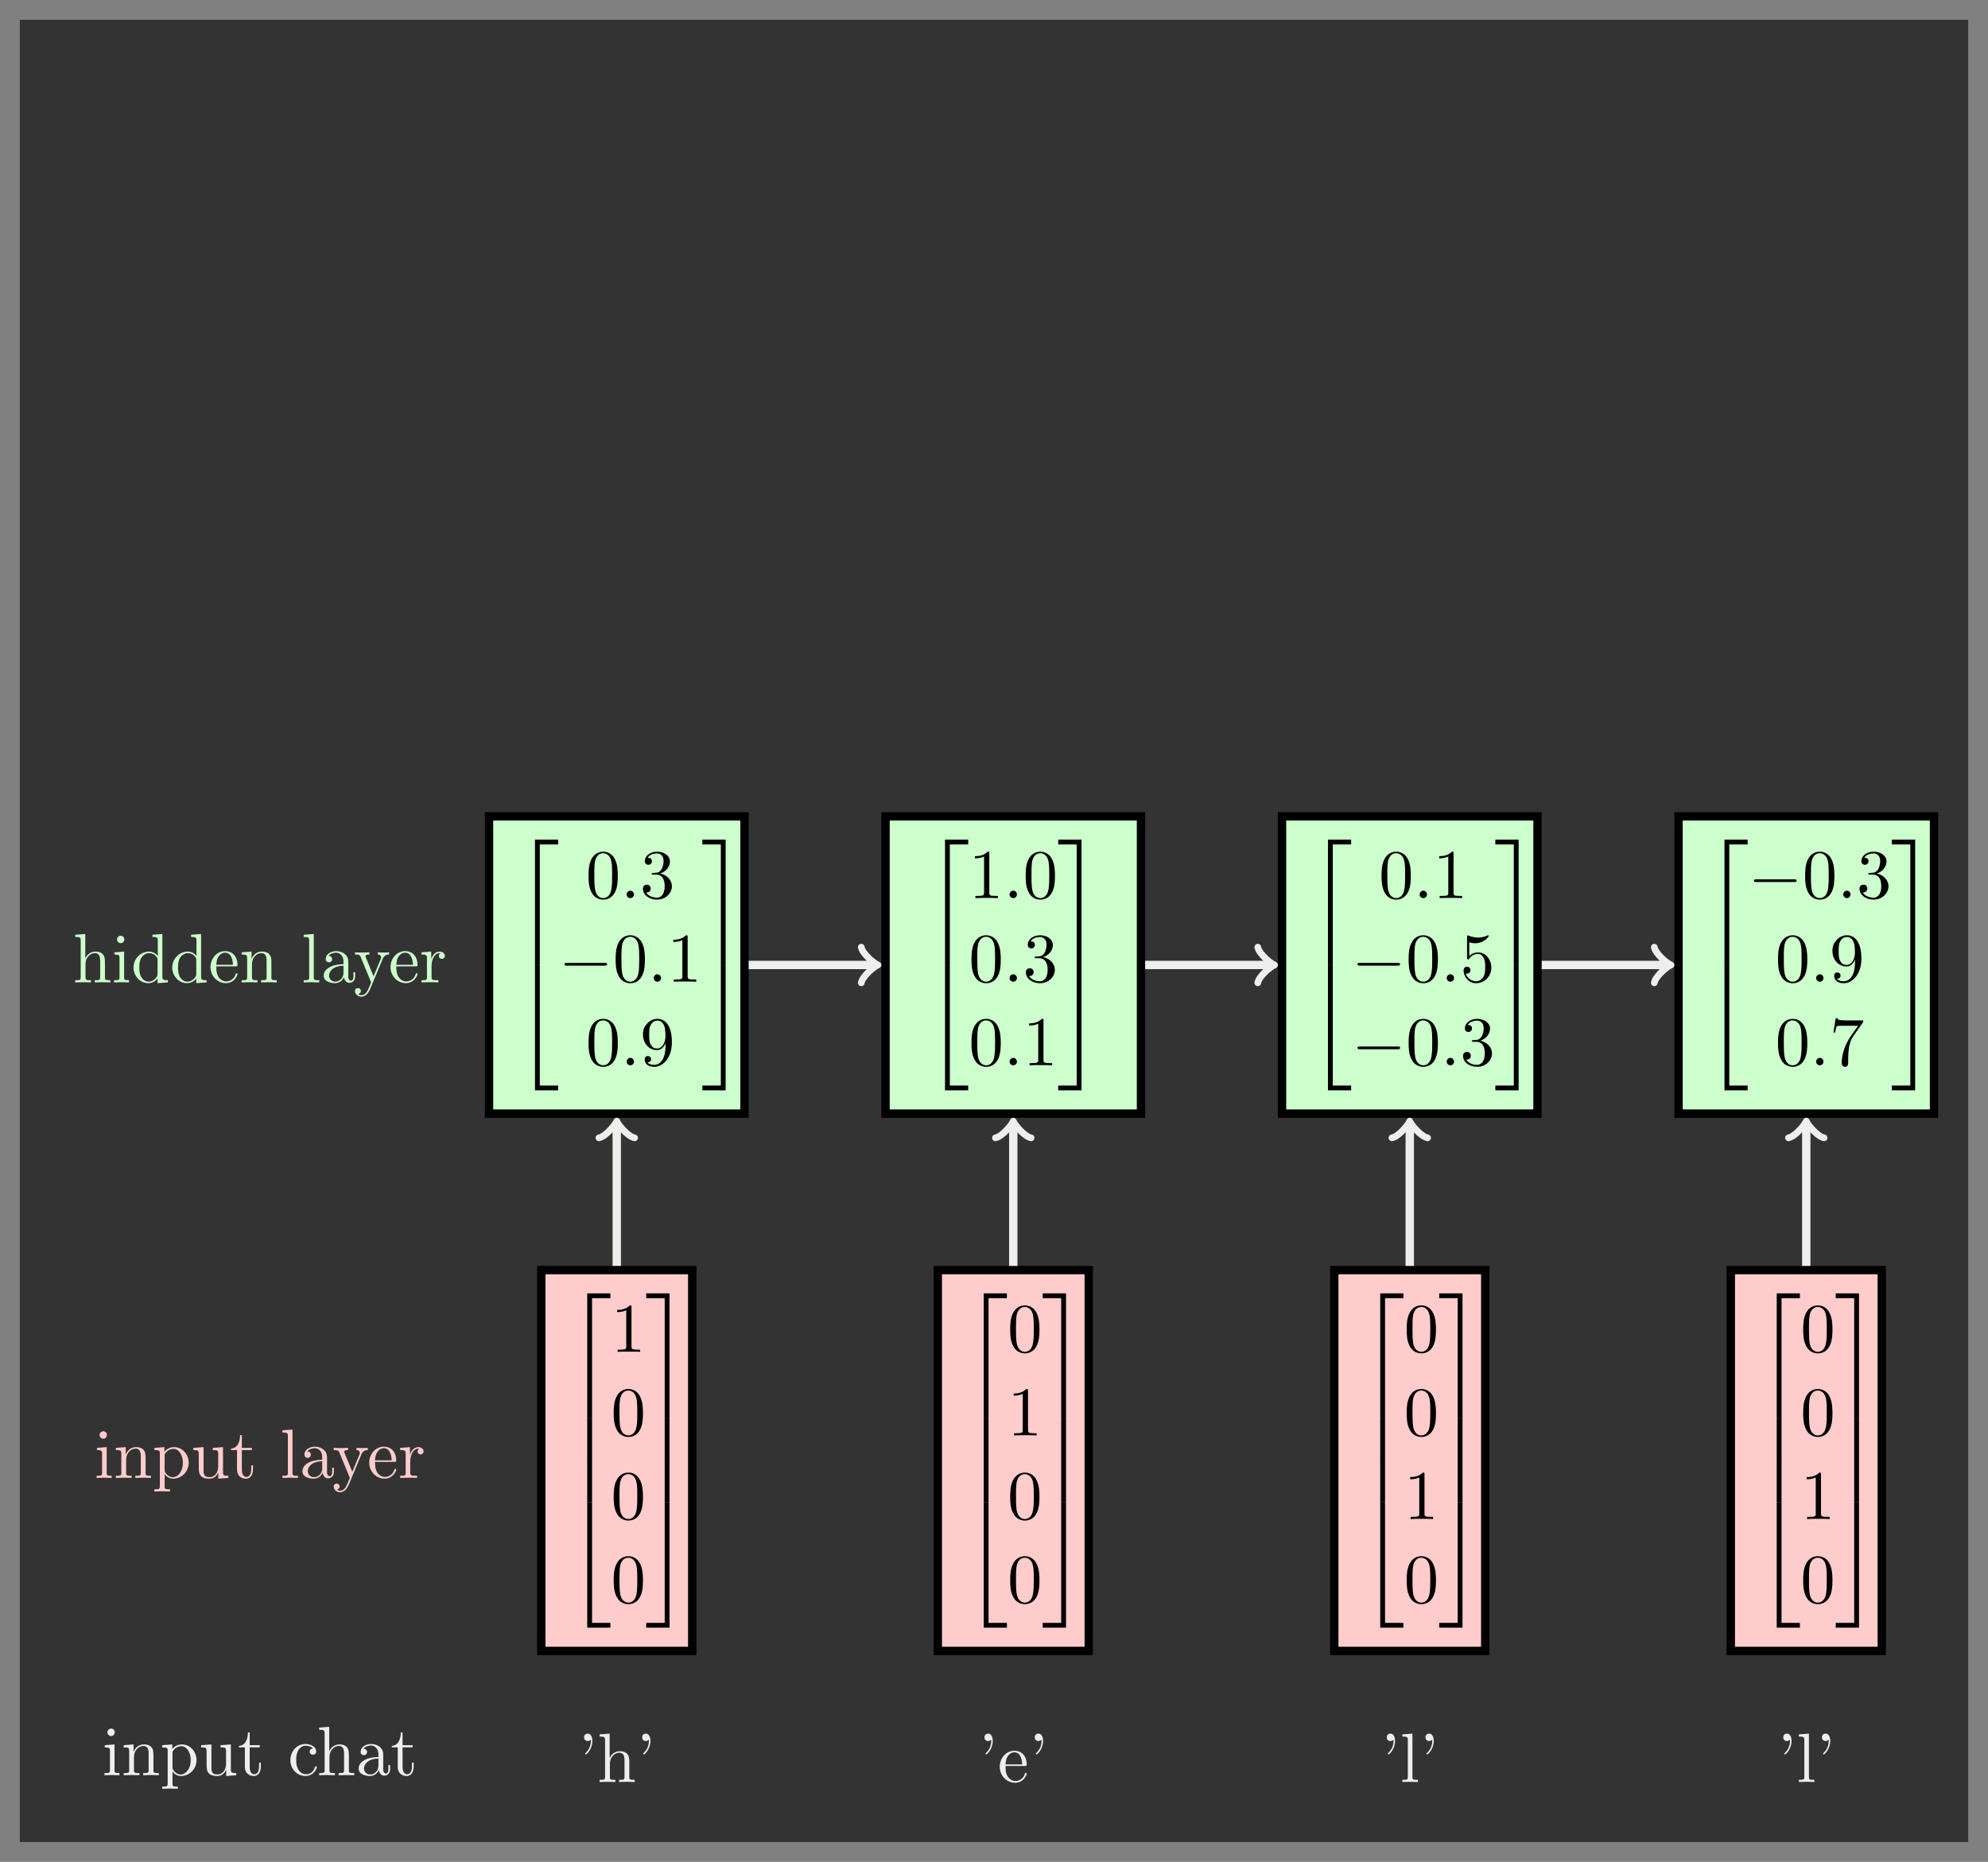 <?xml version="1.0" encoding="UTF-8"?>
<svg xmlns="http://www.w3.org/2000/svg" xmlns:xlink="http://www.w3.org/1999/xlink" width="284.253pt" height="266.262pt" viewBox="0 0 284.253 266.262" version="1.1">
<rect x="0" y="0" width="284.253" height="266.262" fill="#808080" stroke="none"/>
<defs>
<g>
<symbol overflow="visible" id="glyph0-0">
<path style="stroke:none;" d=""/>
</symbol>
<symbol overflow="visible" id="glyph0-1">
<path style="stroke:none;" d="M 2.047 -5.875 C 2.047 -6.469 1.812 -6.922 1.391 -6.922 C 1.031 -6.922 0.859 -6.656 0.859 -6.391 C 0.859 -6.125 1.031 -5.859 1.391 -5.859 C 1.578 -5.859 1.719 -5.969 1.781 -6.016 C 1.797 -6.047 1.797 -6.047 1.812 -6.047 C 1.828 -6.047 1.828 -5.906 1.828 -5.875 C 1.828 -5.547 1.766 -4.828 1.141 -4.219 C 1.016 -4.094 1.016 -4.078 1.016 -4.047 C 1.016 -3.984 1.062 -3.938 1.109 -3.938 C 1.219 -3.938 2.047 -4.688 2.047 -5.875 Z M 2.047 -5.875 "/>
</symbol>
<symbol overflow="visible" id="glyph0-2">
<path style="stroke:none;" d="M 1.094 -0.75 C 1.094 -0.312 0.984 -0.312 0.312 -0.312 L 0.312 0 C 0.672 -0.016 1.172 -0.031 1.453 -0.031 C 1.703 -0.031 2.219 -0.016 2.562 0 L 2.562 -0.312 C 1.891 -0.312 1.781 -0.312 1.781 -0.75 L 1.781 -2.594 C 1.781 -3.625 2.5 -4.188 3.125 -4.188 C 3.766 -4.188 3.875 -3.656 3.875 -3.078 L 3.875 -0.75 C 3.875 -0.312 3.766 -0.312 3.094 -0.312 L 3.094 0 C 3.438 -0.016 3.953 -0.031 4.219 -0.031 C 4.469 -0.031 5 -0.016 5.328 0 L 5.328 -0.312 C 4.812 -0.312 4.562 -0.312 4.562 -0.609 L 4.562 -2.516 C 4.562 -3.375 4.562 -3.672 4.25 -4.031 C 4.109 -4.203 3.781 -4.406 3.203 -4.406 C 2.359 -4.406 1.922 -3.812 1.75 -3.422 L 1.75 -6.922 L 0.312 -6.812 L 0.312 -6.5 C 1.016 -6.5 1.094 -6.438 1.094 -5.938 Z M 1.094 -0.75 "/>
</symbol>
<symbol overflow="visible" id="glyph0-3">
<path style="stroke:none;" d="M 2.938 -6.375 C 2.938 -6.625 2.938 -6.641 2.703 -6.641 C 2.078 -6 1.203 -6 0.891 -6 L 0.891 -5.688 C 1.094 -5.688 1.672 -5.688 2.188 -5.953 L 2.188 -0.781 C 2.188 -0.422 2.156 -0.312 1.266 -0.312 L 0.953 -0.312 L 0.953 0 C 1.297 -0.031 2.156 -0.031 2.562 -0.031 C 2.953 -0.031 3.828 -0.031 4.172 0 L 4.172 -0.312 L 3.859 -0.312 C 2.953 -0.312 2.938 -0.422 2.938 -0.781 Z M 2.938 -6.375 "/>
</symbol>
<symbol overflow="visible" id="glyph0-4">
<path style="stroke:none;" d="M 4.578 -3.188 C 4.578 -3.984 4.531 -4.781 4.188 -5.516 C 3.734 -6.484 2.906 -6.641 2.5 -6.641 C 1.891 -6.641 1.172 -6.375 0.75 -5.453 C 0.438 -4.766 0.391 -3.984 0.391 -3.188 C 0.391 -2.438 0.422 -1.547 0.844 -0.781 C 1.266 0.016 2 0.219 2.484 0.219 C 3.016 0.219 3.781 0.016 4.219 -0.938 C 4.531 -1.625 4.578 -2.406 4.578 -3.188 Z M 2.484 0 C 2.094 0 1.5 -0.25 1.328 -1.203 C 1.219 -1.797 1.219 -2.719 1.219 -3.312 C 1.219 -3.953 1.219 -4.609 1.297 -5.141 C 1.484 -6.328 2.234 -6.422 2.484 -6.422 C 2.812 -6.422 3.469 -6.234 3.656 -5.25 C 3.766 -4.688 3.766 -3.938 3.766 -3.312 C 3.766 -2.562 3.766 -1.891 3.656 -1.25 C 3.5 -0.297 2.938 0 2.484 0 Z M 2.484 0 "/>
</symbol>
<symbol overflow="visible" id="glyph0-5">
<path style="stroke:none;" d="M 2.891 -3.516 C 3.703 -3.781 4.281 -4.469 4.281 -5.266 C 4.281 -6.078 3.406 -6.641 2.453 -6.641 C 1.453 -6.641 0.688 -6.047 0.688 -5.281 C 0.688 -4.953 0.906 -4.766 1.203 -4.766 C 1.5 -4.766 1.703 -4.984 1.703 -5.281 C 1.703 -5.766 1.234 -5.766 1.094 -5.766 C 1.391 -6.266 2.047 -6.391 2.406 -6.391 C 2.828 -6.391 3.375 -6.172 3.375 -5.281 C 3.375 -5.156 3.344 -4.578 3.094 -4.141 C 2.797 -3.656 2.453 -3.625 2.203 -3.625 C 2.125 -3.609 1.891 -3.594 1.812 -3.594 C 1.734 -3.578 1.672 -3.562 1.672 -3.469 C 1.672 -3.359 1.734 -3.359 1.906 -3.359 L 2.344 -3.359 C 3.156 -3.359 3.531 -2.688 3.531 -1.703 C 3.531 -0.344 2.844 -0.062 2.406 -0.062 C 1.969 -0.062 1.219 -0.234 0.875 -0.812 C 1.219 -0.766 1.531 -0.984 1.531 -1.359 C 1.531 -1.719 1.266 -1.922 0.984 -1.922 C 0.734 -1.922 0.422 -1.781 0.422 -1.344 C 0.422 -0.438 1.344 0.219 2.438 0.219 C 3.656 0.219 4.562 -0.688 4.562 -1.703 C 4.562 -2.516 3.922 -3.297 2.891 -3.516 Z M 2.891 -3.516 "/>
</symbol>
<symbol overflow="visible" id="glyph0-6">
<path style="stroke:none;" d="M 3.656 -3.172 L 3.656 -2.844 C 3.656 -0.516 2.625 -0.062 2.047 -0.062 C 1.875 -0.062 1.328 -0.078 1.062 -0.422 C 1.5 -0.422 1.578 -0.703 1.578 -0.875 C 1.578 -1.188 1.344 -1.328 1.125 -1.328 C 0.969 -1.328 0.672 -1.25 0.672 -0.859 C 0.672 -0.188 1.203 0.219 2.047 0.219 C 3.344 0.219 4.562 -1.141 4.562 -3.281 C 4.562 -5.969 3.406 -6.641 2.516 -6.641 C 1.969 -6.641 1.484 -6.453 1.062 -6.016 C 0.641 -5.562 0.422 -5.141 0.422 -4.391 C 0.422 -3.156 1.297 -2.172 2.406 -2.172 C 3.016 -2.172 3.422 -2.594 3.656 -3.172 Z M 2.422 -2.406 C 2.266 -2.406 1.797 -2.406 1.5 -3.031 C 1.312 -3.406 1.312 -3.891 1.312 -4.391 C 1.312 -4.922 1.312 -5.391 1.531 -5.766 C 1.797 -6.266 2.172 -6.391 2.516 -6.391 C 2.984 -6.391 3.312 -6.047 3.484 -5.609 C 3.594 -5.281 3.641 -4.656 3.641 -4.203 C 3.641 -3.375 3.297 -2.406 2.422 -2.406 Z M 2.422 -2.406 "/>
</symbol>
<symbol overflow="visible" id="glyph0-7">
<path style="stroke:none;" d="M 1.109 -2.516 C 1.172 -4 2.016 -4.25 2.359 -4.25 C 3.375 -4.25 3.484 -2.906 3.484 -2.516 Z M 1.109 -2.297 L 3.891 -2.297 C 4.109 -2.297 4.141 -2.297 4.141 -2.516 C 4.141 -3.5 3.594 -4.469 2.359 -4.469 C 1.203 -4.469 0.281 -3.438 0.281 -2.188 C 0.281 -0.859 1.328 0.109 2.469 0.109 C 3.688 0.109 4.141 -1 4.141 -1.188 C 4.141 -1.281 4.062 -1.312 4 -1.312 C 3.922 -1.312 3.891 -1.25 3.875 -1.172 C 3.531 -0.141 2.625 -0.141 2.531 -0.141 C 2.031 -0.141 1.641 -0.438 1.406 -0.812 C 1.109 -1.281 1.109 -1.938 1.109 -2.297 Z M 1.109 -2.297 "/>
</symbol>
<symbol overflow="visible" id="glyph0-8">
<path style="stroke:none;" d="M 1.766 -6.922 L 0.328 -6.812 L 0.328 -6.5 C 1.031 -6.5 1.109 -6.438 1.109 -5.938 L 1.109 -0.75 C 1.109 -0.312 1 -0.312 0.328 -0.312 L 0.328 0 C 0.656 -0.016 1.188 -0.031 1.438 -0.031 C 1.688 -0.031 2.172 -0.016 2.547 0 L 2.547 -0.312 C 1.875 -0.312 1.766 -0.312 1.766 -0.75 Z M 1.766 -6.922 "/>
</symbol>
<symbol overflow="visible" id="glyph0-9">
<path style="stroke:none;" d="M 4.469 -2 C 4.469 -3.188 3.656 -4.188 2.578 -4.188 C 2.109 -4.188 1.672 -4.031 1.312 -3.672 L 1.312 -5.625 C 1.516 -5.562 1.844 -5.5 2.156 -5.5 C 3.391 -5.5 4.094 -6.406 4.094 -6.531 C 4.094 -6.594 4.062 -6.641 3.984 -6.641 C 3.984 -6.641 3.953 -6.641 3.906 -6.609 C 3.703 -6.516 3.219 -6.312 2.547 -6.312 C 2.156 -6.312 1.688 -6.391 1.219 -6.594 C 1.141 -6.625 1.125 -6.625 1.109 -6.625 C 1 -6.625 1 -6.547 1 -6.391 L 1 -3.438 C 1 -3.266 1 -3.188 1.141 -3.188 C 1.219 -3.188 1.234 -3.203 1.281 -3.266 C 1.391 -3.422 1.75 -3.969 2.562 -3.969 C 3.078 -3.969 3.328 -3.516 3.406 -3.328 C 3.562 -2.953 3.594 -2.578 3.594 -2.078 C 3.594 -1.719 3.594 -1.125 3.344 -0.703 C 3.109 -0.312 2.734 -0.062 2.281 -0.062 C 1.562 -0.062 0.984 -0.594 0.812 -1.172 C 0.844 -1.172 0.875 -1.156 0.984 -1.156 C 1.312 -1.156 1.484 -1.406 1.484 -1.641 C 1.484 -1.891 1.312 -2.141 0.984 -2.141 C 0.844 -2.141 0.5 -2.062 0.5 -1.609 C 0.5 -0.75 1.188 0.219 2.297 0.219 C 3.453 0.219 4.469 -0.734 4.469 -2 Z M 4.469 -2 "/>
</symbol>
<symbol overflow="visible" id="glyph0-10">
<path style="stroke:none;" d="M 4.75 -6.078 C 4.828 -6.188 4.828 -6.203 4.828 -6.422 L 2.406 -6.422 C 1.203 -6.422 1.172 -6.547 1.141 -6.734 L 0.891 -6.734 L 0.562 -4.688 L 0.812 -4.688 C 0.844 -4.844 0.922 -5.469 1.062 -5.594 C 1.125 -5.656 1.906 -5.656 2.031 -5.656 L 4.094 -5.656 C 3.984 -5.5 3.203 -4.406 2.984 -4.078 C 2.078 -2.734 1.75 -1.344 1.75 -0.328 C 1.75 -0.234 1.75 0.219 2.219 0.219 C 2.672 0.219 2.672 -0.234 2.672 -0.328 L 2.672 -0.844 C 2.672 -1.391 2.703 -1.938 2.781 -2.469 C 2.828 -2.703 2.953 -3.562 3.406 -4.172 Z M 4.75 -6.078 "/>
</symbol>
<symbol overflow="visible" id="glyph0-11">
<path style="stroke:none;" d="M 1.766 -4.406 L 0.375 -4.297 L 0.375 -3.984 C 1.016 -3.984 1.109 -3.922 1.109 -3.438 L 1.109 -0.75 C 1.109 -0.312 1 -0.312 0.328 -0.312 L 0.328 0 C 0.641 -0.016 1.188 -0.031 1.422 -0.031 C 1.781 -0.031 2.125 -0.016 2.469 0 L 2.469 -0.312 C 1.797 -0.312 1.766 -0.359 1.766 -0.75 Z M 1.797 -6.141 C 1.797 -6.453 1.562 -6.672 1.281 -6.672 C 0.969 -6.672 0.75 -6.406 0.75 -6.141 C 0.75 -5.875 0.969 -5.609 1.281 -5.609 C 1.562 -5.609 1.797 -5.828 1.797 -6.141 Z M 1.797 -6.141 "/>
</symbol>
<symbol overflow="visible" id="glyph0-12">
<path style="stroke:none;" d="M 1.094 -3.422 L 1.094 -0.75 C 1.094 -0.312 0.984 -0.312 0.312 -0.312 L 0.312 0 C 0.672 -0.016 1.172 -0.031 1.453 -0.031 C 1.703 -0.031 2.219 -0.016 2.562 0 L 2.562 -0.312 C 1.891 -0.312 1.781 -0.312 1.781 -0.75 L 1.781 -2.594 C 1.781 -3.625 2.5 -4.188 3.125 -4.188 C 3.766 -4.188 3.875 -3.656 3.875 -3.078 L 3.875 -0.75 C 3.875 -0.312 3.766 -0.312 3.094 -0.312 L 3.094 0 C 3.438 -0.016 3.953 -0.031 4.219 -0.031 C 4.469 -0.031 5 -0.016 5.328 0 L 5.328 -0.312 C 4.812 -0.312 4.562 -0.312 4.562 -0.609 L 4.562 -2.516 C 4.562 -3.375 4.562 -3.672 4.25 -4.031 C 4.109 -4.203 3.781 -4.406 3.203 -4.406 C 2.469 -4.406 2 -3.984 1.719 -3.359 L 1.719 -4.406 L 0.312 -4.297 L 0.312 -3.984 C 1.016 -3.984 1.094 -3.922 1.094 -3.422 Z M 1.094 -3.422 "/>
</symbol>
<symbol overflow="visible" id="glyph0-13">
<path style="stroke:none;" d="M 1.719 -3.75 L 1.719 -4.406 L 0.281 -4.297 L 0.281 -3.984 C 0.984 -3.984 1.062 -3.922 1.062 -3.484 L 1.062 1.172 C 1.062 1.625 0.953 1.625 0.281 1.625 L 0.281 1.938 C 0.625 1.922 1.141 1.906 1.391 1.906 C 1.672 1.906 2.172 1.922 2.516 1.938 L 2.516 1.625 C 1.859 1.625 1.75 1.625 1.75 1.172 L 1.75 -0.594 C 1.797 -0.422 2.219 0.109 2.969 0.109 C 4.156 0.109 5.188 -0.875 5.188 -2.156 C 5.188 -3.422 4.234 -4.406 3.109 -4.406 C 2.328 -4.406 1.906 -3.969 1.719 -3.75 Z M 1.75 -1.141 L 1.75 -3.359 C 2.031 -3.875 2.516 -4.156 3.031 -4.156 C 3.766 -4.156 4.359 -3.281 4.359 -2.156 C 4.359 -0.953 3.672 -0.109 2.938 -0.109 C 2.531 -0.109 2.156 -0.312 1.891 -0.719 C 1.75 -0.922 1.75 -0.938 1.75 -1.141 Z M 1.75 -1.141 "/>
</symbol>
<symbol overflow="visible" id="glyph0-14">
<path style="stroke:none;" d="M 3.891 -0.781 L 3.891 0.109 L 5.328 0 L 5.328 -0.312 C 4.641 -0.312 4.562 -0.375 4.562 -0.875 L 4.562 -4.406 L 3.094 -4.297 L 3.094 -3.984 C 3.781 -3.984 3.875 -3.922 3.875 -3.422 L 3.875 -1.656 C 3.875 -0.781 3.391 -0.109 2.656 -0.109 C 1.828 -0.109 1.781 -0.578 1.781 -1.094 L 1.781 -4.406 L 0.312 -4.297 L 0.312 -3.984 C 1.094 -3.984 1.094 -3.953 1.094 -3.078 L 1.094 -1.578 C 1.094 -0.797 1.094 0.109 2.609 0.109 C 3.172 0.109 3.609 -0.172 3.891 -0.781 Z M 3.891 -0.781 "/>
</symbol>
<symbol overflow="visible" id="glyph0-15">
<path style="stroke:none;" d="M 1.719 -3.984 L 3.156 -3.984 L 3.156 -4.297 L 1.719 -4.297 L 1.719 -6.125 L 1.469 -6.125 C 1.469 -5.312 1.172 -4.25 0.188 -4.203 L 0.188 -3.984 L 1.031 -3.984 L 1.031 -1.234 C 1.031 -0.016 1.969 0.109 2.328 0.109 C 3.031 0.109 3.312 -0.594 3.312 -1.234 L 3.312 -1.797 L 3.062 -1.797 L 3.062 -1.25 C 3.062 -0.516 2.766 -0.141 2.391 -0.141 C 1.719 -0.141 1.719 -1.047 1.719 -1.219 Z M 1.719 -3.984 "/>
</symbol>
<symbol overflow="visible" id="glyph0-16">
<path style="stroke:none;" d="M 1.172 -2.172 C 1.172 -3.797 1.984 -4.219 2.516 -4.219 C 2.609 -4.219 3.234 -4.203 3.578 -3.844 C 3.172 -3.812 3.109 -3.516 3.109 -3.391 C 3.109 -3.125 3.297 -2.938 3.562 -2.938 C 3.828 -2.938 4.031 -3.094 4.031 -3.406 C 4.031 -4.078 3.266 -4.469 2.5 -4.469 C 1.25 -4.469 0.344 -3.391 0.344 -2.156 C 0.344 -0.875 1.328 0.109 2.484 0.109 C 3.812 0.109 4.141 -1.094 4.141 -1.188 C 4.141 -1.281 4.031 -1.281 4 -1.281 C 3.922 -1.281 3.891 -1.25 3.875 -1.188 C 3.594 -0.266 2.938 -0.141 2.578 -0.141 C 2.047 -0.141 1.172 -0.562 1.172 -2.172 Z M 1.172 -2.172 "/>
</symbol>
<symbol overflow="visible" id="glyph0-17">
<path style="stroke:none;" d="M 3.312 -0.75 C 3.359 -0.359 3.625 0.062 4.094 0.062 C 4.312 0.062 4.922 -0.078 4.922 -0.891 L 4.922 -1.453 L 4.672 -1.453 L 4.672 -0.891 C 4.672 -0.312 4.422 -0.25 4.312 -0.25 C 3.984 -0.25 3.938 -0.703 3.938 -0.75 L 3.938 -2.734 C 3.938 -3.156 3.938 -3.547 3.578 -3.922 C 3.188 -4.312 2.688 -4.469 2.219 -4.469 C 1.391 -4.469 0.703 -4 0.703 -3.344 C 0.703 -3.047 0.906 -2.875 1.172 -2.875 C 1.453 -2.875 1.625 -3.078 1.625 -3.328 C 1.625 -3.453 1.578 -3.781 1.109 -3.781 C 1.391 -4.141 1.875 -4.25 2.188 -4.25 C 2.688 -4.25 3.25 -3.859 3.25 -2.969 L 3.25 -2.609 C 2.734 -2.578 2.047 -2.547 1.422 -2.25 C 0.672 -1.906 0.422 -1.391 0.422 -0.953 C 0.422 -0.141 1.391 0.109 2.016 0.109 C 2.672 0.109 3.125 -0.297 3.312 -0.75 Z M 3.25 -2.391 L 3.25 -1.391 C 3.25 -0.453 2.531 -0.109 2.078 -0.109 C 1.594 -0.109 1.188 -0.453 1.188 -0.953 C 1.188 -1.5 1.609 -2.328 3.25 -2.391 Z M 3.25 -2.391 "/>
</symbol>
<symbol overflow="visible" id="glyph0-18">
<path style="stroke:none;" d="M 4.141 -3.344 C 4.391 -3.984 4.906 -3.984 5.062 -3.984 L 5.062 -4.297 C 4.828 -4.281 4.547 -4.266 4.312 -4.266 C 4.141 -4.266 3.672 -4.281 3.453 -4.297 L 3.453 -3.984 C 3.766 -3.984 3.922 -3.812 3.922 -3.562 C 3.922 -3.453 3.906 -3.438 3.859 -3.312 L 2.844 -0.875 L 1.75 -3.547 C 1.703 -3.656 1.688 -3.688 1.688 -3.734 C 1.688 -3.984 2.047 -3.984 2.25 -3.984 L 2.25 -4.297 C 1.984 -4.281 1.328 -4.266 1.156 -4.266 C 0.891 -4.266 0.484 -4.281 0.188 -4.297 L 0.188 -3.984 C 0.672 -3.984 0.859 -3.984 1 -3.641 L 2.5 0 C 2.438 0.125 2.297 0.453 2.25 0.594 C 2.031 1.141 1.75 1.828 1.109 1.828 C 1.062 1.828 0.828 1.828 0.641 1.641 C 0.953 1.609 1.031 1.391 1.031 1.219 C 1.031 0.969 0.844 0.812 0.609 0.812 C 0.406 0.812 0.188 0.938 0.188 1.234 C 0.188 1.688 0.609 2.047 1.109 2.047 C 1.734 2.047 2.141 1.469 2.375 0.906 Z M 4.141 -3.344 "/>
</symbol>
<symbol overflow="visible" id="glyph0-19">
<path style="stroke:none;" d="M 1.672 -3.312 L 1.672 -4.406 L 0.281 -4.297 L 0.281 -3.984 C 0.984 -3.984 1.062 -3.922 1.062 -3.422 L 1.062 -0.75 C 1.062 -0.312 0.953 -0.312 0.281 -0.312 L 0.281 0 C 0.672 -0.016 1.141 -0.031 1.422 -0.031 C 1.812 -0.031 2.281 -0.031 2.688 0 L 2.688 -0.312 L 2.469 -0.312 C 1.734 -0.312 1.719 -0.422 1.719 -0.781 L 1.719 -2.312 C 1.719 -3.297 2.141 -4.188 2.891 -4.188 C 2.953 -4.188 2.984 -4.188 3 -4.172 C 2.969 -4.172 2.766 -4.047 2.766 -3.781 C 2.766 -3.516 2.984 -3.359 3.203 -3.359 C 3.375 -3.359 3.625 -3.484 3.625 -3.797 C 3.625 -4.109 3.312 -4.406 2.891 -4.406 C 2.156 -4.406 1.797 -3.734 1.672 -3.312 Z M 1.672 -3.312 "/>
</symbol>
<symbol overflow="visible" id="glyph0-20">
<path style="stroke:none;" d="M 3.781 -0.547 L 3.781 0.109 L 5.25 0 L 5.25 -0.312 C 4.562 -0.312 4.469 -0.375 4.469 -0.875 L 4.469 -6.922 L 3.047 -6.812 L 3.047 -6.5 C 3.734 -6.5 3.812 -6.438 3.812 -5.938 L 3.812 -3.781 C 3.531 -4.141 3.094 -4.406 2.562 -4.406 C 1.391 -4.406 0.344 -3.422 0.344 -2.141 C 0.344 -0.875 1.312 0.109 2.453 0.109 C 3.094 0.109 3.531 -0.234 3.781 -0.547 Z M 3.781 -3.219 L 3.781 -1.172 C 3.781 -1 3.781 -0.984 3.672 -0.812 C 3.375 -0.328 2.938 -0.109 2.5 -0.109 C 2.047 -0.109 1.688 -0.375 1.453 -0.75 C 1.203 -1.156 1.172 -1.719 1.172 -2.141 C 1.172 -2.5 1.188 -3.094 1.469 -3.547 C 1.688 -3.859 2.062 -4.188 2.609 -4.188 C 2.953 -4.188 3.375 -4.031 3.672 -3.594 C 3.781 -3.422 3.781 -3.406 3.781 -3.219 Z M 3.781 -3.219 "/>
</symbol>
<symbol overflow="visible" id="glyph1-0">
<path style="stroke:none;" d=""/>
</symbol>
<symbol overflow="visible" id="glyph1-1">
<path style="stroke:none;" d="M 3.25 17.547 L 3.938 17.547 L 3.938 0.297 L 6.562 0.297 L 6.562 -0.391 L 3.25 -0.391 Z M 3.25 17.547 "/>
</symbol>
<symbol overflow="visible" id="glyph1-2">
<path style="stroke:none;" d="M 3.25 5.984 L 3.938 5.984 L 3.938 -0.016 L 3.25 -0.016 Z M 3.25 5.984 "/>
</symbol>
<symbol overflow="visible" id="glyph1-3">
<path style="stroke:none;" d="M 3.25 17.531 L 6.562 17.531 L 6.562 16.844 L 3.938 16.844 L 3.938 -0.406 L 3.25 -0.406 Z M 3.25 17.531 "/>
</symbol>
<symbol overflow="visible" id="glyph1-4">
<path style="stroke:none;" d="M 2.703 17.547 L 3.391 17.547 L 3.391 -0.391 L 0.062 -0.391 L 0.062 0.297 L 2.703 0.297 Z M 2.703 17.547 "/>
</symbol>
<symbol overflow="visible" id="glyph1-5">
<path style="stroke:none;" d="M 2.703 5.984 L 3.391 5.984 L 3.391 -0.016 L 2.703 -0.016 Z M 2.703 5.984 "/>
</symbol>
<symbol overflow="visible" id="glyph1-6">
<path style="stroke:none;" d="M 2.703 16.844 L 0.062 16.844 L 0.062 17.531 L 3.391 17.531 L 3.391 -0.406 L 2.703 -0.406 Z M 2.703 16.844 "/>
</symbol>
<symbol overflow="visible" id="glyph2-0">
<path style="stroke:none;" d=""/>
</symbol>
<symbol overflow="visible" id="glyph2-1">
<path style="stroke:none;" d="M 1.906 -0.531 C 1.906 -0.812 1.672 -1.062 1.391 -1.062 C 1.094 -1.062 0.859 -0.812 0.859 -0.531 C 0.859 -0.234 1.094 0 1.391 0 C 1.672 0 1.906 -0.234 1.906 -0.531 Z M 1.906 -0.531 "/>
</symbol>
<symbol overflow="visible" id="glyph3-0">
<path style="stroke:none;" d=""/>
</symbol>
<symbol overflow="visible" id="glyph3-1">
<path style="stroke:none;" d="M 6.562 -2.297 C 6.734 -2.297 6.922 -2.297 6.922 -2.5 C 6.922 -2.688 6.734 -2.688 6.562 -2.688 L 1.172 -2.688 C 1 -2.688 0.828 -2.688 0.828 -2.5 C 0.828 -2.297 1 -2.297 1.172 -2.297 Z M 6.562 -2.297 "/>
</symbol>
</g>
</defs>
<g id="surface1">
<path style=" stroke:none;fill-rule:nonzero;fill:rgb(20%,20%,20%);fill-opacity:1;" d="M 2.832 263.43 L 2.832 2.832 L 281.422 2.832 L 281.422 263.43 Z M 2.832 263.43 "/>
<g style="fill:rgb(93.332%,93.332%,92.548%);fill-opacity:1;">
  <use xlink:href="#glyph0-1" x="82.653" y="254.849"/>
  <use xlink:href="#glyph0-2" x="85.421" y="254.849"/>
  <use xlink:href="#glyph0-1" x="90.956" y="254.849"/>
</g>
<path style="fill-rule:nonzero;fill:rgb(100%,79.999%,79.999%);fill-opacity:1;stroke-width:1.196;stroke-linecap:butt;stroke-linejoin:miter;stroke:rgb(0%,0%,0%);stroke-opacity:1;stroke-miterlimit:10;" d="M -10.793 15.288 L 10.792 15.288 L 10.792 69.753 L -10.793 69.753 Z M -10.793 15.288 " transform="matrix(1,0,0,-1,88.188,251.39)"/>
<g style="fill:rgb(0%,0%,0%);fill-opacity:1;">
  <use xlink:href="#glyph1-1" x="80.716" y="185.358"/>
</g>
<g style="fill:rgb(0%,0%,0%);fill-opacity:1;">
  <use xlink:href="#glyph1-2" x="80.716" y="202.892"/>
</g>
<g style="fill:rgb(0%,0%,0%);fill-opacity:1;">
  <use xlink:href="#glyph1-2" x="80.716" y="208.87"/>
</g>
<g style="fill:rgb(0%,0%,0%);fill-opacity:1;">
  <use xlink:href="#glyph1-3" x="80.716" y="215.246"/>
</g>
<g style="fill:rgb(0%,0%,0%);fill-opacity:1;">
  <use xlink:href="#glyph0-3" x="87.357" y="193.328"/>
</g>
<g style="fill:rgb(0%,0%,0%);fill-opacity:1;">
  <use xlink:href="#glyph0-4" x="87.357" y="205.283"/>
</g>
<g style="fill:rgb(0%,0%,0%);fill-opacity:1;">
  <use xlink:href="#glyph0-4" x="87.357" y="217.238"/>
</g>
<g style="fill:rgb(0%,0%,0%);fill-opacity:1;">
  <use xlink:href="#glyph0-4" x="87.357" y="229.194"/>
</g>
<g style="fill:rgb(0%,0%,0%);fill-opacity:1;">
  <use xlink:href="#glyph1-4" x="92.339" y="185.358"/>
</g>
<g style="fill:rgb(0%,0%,0%);fill-opacity:1;">
  <use xlink:href="#glyph1-5" x="92.339" y="202.892"/>
</g>
<g style="fill:rgb(0%,0%,0%);fill-opacity:1;">
  <use xlink:href="#glyph1-5" x="92.339" y="208.87"/>
</g>
<g style="fill:rgb(0%,0%,0%);fill-opacity:1;">
  <use xlink:href="#glyph1-6" x="92.339" y="215.246"/>
</g>
<path style="fill-rule:nonzero;fill:rgb(79.999%,100%,79.999%);fill-opacity:1;stroke-width:1.196;stroke-linecap:butt;stroke-linejoin:miter;stroke:rgb(0%,0%,0%);stroke-opacity:1;stroke-miterlimit:10;" d="M -18.266 92.132 L 18.265 92.132 L 18.265 134.64 L -18.266 134.64 Z M -18.266 92.132 " transform="matrix(1,0,0,-1,88.188,251.39)"/>
<g style="fill:rgb(0%,0%,0%);fill-opacity:1;">
  <use xlink:href="#glyph1-1" x="73.244" y="120.469"/>
</g>
<g style="fill:rgb(0%,0%,0%);fill-opacity:1;">
  <use xlink:href="#glyph1-3" x="73.244" y="138.402"/>
</g>
<g style="fill:rgb(0%,0%,0%);fill-opacity:1;">
  <use xlink:href="#glyph0-4" x="83.76" y="128.44"/>
</g>
<g style="fill:rgb(0%,0%,0%);fill-opacity:1;">
  <use xlink:href="#glyph2-1" x="88.741" y="128.44"/>
</g>
<g style="fill:rgb(0%,0%,0%);fill-opacity:1;">
  <use xlink:href="#glyph0-5" x="91.509" y="128.44"/>
</g>
<g style="fill:rgb(0%,0%,0%);fill-opacity:1;">
  <use xlink:href="#glyph3-1" x="79.885" y="140.395"/>
</g>
<g style="fill:rgb(0%,0%,0%);fill-opacity:1;">
  <use xlink:href="#glyph0-4" x="87.634" y="140.395"/>
</g>
<g style="fill:rgb(0%,0%,0%);fill-opacity:1;">
  <use xlink:href="#glyph2-1" x="92.616" y="140.395"/>
</g>
<g style="fill:rgb(0%,0%,0%);fill-opacity:1;">
  <use xlink:href="#glyph0-3" x="95.383" y="140.395"/>
</g>
<g style="fill:rgb(0%,0%,0%);fill-opacity:1;">
  <use xlink:href="#glyph0-4" x="83.76" y="152.35"/>
</g>
<g style="fill:rgb(0%,0%,0%);fill-opacity:1;">
  <use xlink:href="#glyph2-1" x="88.741" y="152.35"/>
</g>
<g style="fill:rgb(0%,0%,0%);fill-opacity:1;">
  <use xlink:href="#glyph0-6" x="91.509" y="152.35"/>
</g>
<g style="fill:rgb(0%,0%,0%);fill-opacity:1;">
  <use xlink:href="#glyph1-4" x="100.364" y="120.469"/>
</g>
<g style="fill:rgb(0%,0%,0%);fill-opacity:1;">
  <use xlink:href="#glyph1-6" x="100.364" y="138.402"/>
</g>
<g style="fill:rgb(93.332%,93.332%,92.548%);fill-opacity:1;">
  <use xlink:href="#glyph0-1" x="139.899" y="254.849"/>
  <use xlink:href="#glyph0-7" x="142.667" y="254.849"/>
  <use xlink:href="#glyph0-1" x="147.094" y="254.849"/>
</g>
<path style="fill-rule:nonzero;fill:rgb(100%,79.999%,79.999%);fill-opacity:1;stroke-width:1.196;stroke-linecap:butt;stroke-linejoin:miter;stroke:rgb(0%,0%,0%);stroke-opacity:1;stroke-miterlimit:10;" d="M 45.902 15.288 L 67.488 15.288 L 67.488 69.753 L 45.902 69.753 Z M 45.902 15.288 " transform="matrix(1,0,0,-1,88.188,251.39)"/>
<g style="fill:rgb(0%,0%,0%);fill-opacity:1;">
  <use xlink:href="#glyph1-1" x="137.409" y="185.358"/>
</g>
<g style="fill:rgb(0%,0%,0%);fill-opacity:1;">
  <use xlink:href="#glyph1-2" x="137.409" y="202.892"/>
</g>
<g style="fill:rgb(0%,0%,0%);fill-opacity:1;">
  <use xlink:href="#glyph1-2" x="137.409" y="208.87"/>
</g>
<g style="fill:rgb(0%,0%,0%);fill-opacity:1;">
  <use xlink:href="#glyph1-3" x="137.409" y="215.246"/>
</g>
<g style="fill:rgb(0%,0%,0%);fill-opacity:1;">
  <use xlink:href="#glyph0-4" x="144.05" y="193.328"/>
</g>
<g style="fill:rgb(0%,0%,0%);fill-opacity:1;">
  <use xlink:href="#glyph0-3" x="144.05" y="205.283"/>
</g>
<g style="fill:rgb(0%,0%,0%);fill-opacity:1;">
  <use xlink:href="#glyph0-4" x="144.05" y="217.238"/>
</g>
<g style="fill:rgb(0%,0%,0%);fill-opacity:1;">
  <use xlink:href="#glyph0-4" x="144.05" y="229.194"/>
</g>
<g style="fill:rgb(0%,0%,0%);fill-opacity:1;">
  <use xlink:href="#glyph1-4" x="149.032" y="185.358"/>
</g>
<g style="fill:rgb(0%,0%,0%);fill-opacity:1;">
  <use xlink:href="#glyph1-5" x="149.032" y="202.892"/>
</g>
<g style="fill:rgb(0%,0%,0%);fill-opacity:1;">
  <use xlink:href="#glyph1-5" x="149.032" y="208.87"/>
</g>
<g style="fill:rgb(0%,0%,0%);fill-opacity:1;">
  <use xlink:href="#glyph1-6" x="149.032" y="215.246"/>
</g>
<path style="fill-rule:nonzero;fill:rgb(79.999%,100%,79.999%);fill-opacity:1;stroke-width:1.196;stroke-linecap:butt;stroke-linejoin:miter;stroke:rgb(0%,0%,0%);stroke-opacity:1;stroke-miterlimit:10;" d="M 38.429 92.132 L 74.957 92.132 L 74.957 134.64 L 38.429 134.64 Z M 38.429 92.132 " transform="matrix(1,0,0,-1,88.188,251.39)"/>
<g style="fill:rgb(0%,0%,0%);fill-opacity:1;">
  <use xlink:href="#glyph1-1" x="131.874" y="120.469"/>
</g>
<g style="fill:rgb(0%,0%,0%);fill-opacity:1;">
  <use xlink:href="#glyph1-3" x="131.874" y="138.402"/>
</g>
<g style="fill:rgb(0%,0%,0%);fill-opacity:1;">
  <use xlink:href="#glyph0-3" x="138.516" y="128.44"/>
</g>
<g style="fill:rgb(0%,0%,0%);fill-opacity:1;">
  <use xlink:href="#glyph2-1" x="143.497" y="128.44"/>
</g>
<g style="fill:rgb(0%,0%,0%);fill-opacity:1;">
  <use xlink:href="#glyph0-4" x="146.264" y="128.44"/>
</g>
<g style="fill:rgb(0%,0%,0%);fill-opacity:1;">
  <use xlink:href="#glyph0-4" x="138.516" y="140.395"/>
</g>
<g style="fill:rgb(0%,0%,0%);fill-opacity:1;">
  <use xlink:href="#glyph2-1" x="143.497" y="140.395"/>
</g>
<g style="fill:rgb(0%,0%,0%);fill-opacity:1;">
  <use xlink:href="#glyph0-5" x="146.264" y="140.395"/>
</g>
<g style="fill:rgb(0%,0%,0%);fill-opacity:1;">
  <use xlink:href="#glyph0-4" x="138.516" y="152.35"/>
</g>
<g style="fill:rgb(0%,0%,0%);fill-opacity:1;">
  <use xlink:href="#glyph2-1" x="143.497" y="152.35"/>
</g>
<g style="fill:rgb(0%,0%,0%);fill-opacity:1;">
  <use xlink:href="#glyph0-3" x="146.264" y="152.35"/>
</g>
<g style="fill:rgb(0%,0%,0%);fill-opacity:1;">
  <use xlink:href="#glyph1-4" x="151.246" y="120.469"/>
</g>
<g style="fill:rgb(0%,0%,0%);fill-opacity:1;">
  <use xlink:href="#glyph1-6" x="151.246" y="138.402"/>
</g>
<g style="fill:rgb(93.332%,93.332%,92.548%);fill-opacity:1;">
  <use xlink:href="#glyph0-1" x="197.422" y="254.849"/>
  <use xlink:href="#glyph0-8" x="200.19" y="254.849"/>
  <use xlink:href="#glyph0-1" x="202.957" y="254.849"/>
</g>
<path style="fill-rule:nonzero;fill:rgb(100%,79.999%,79.999%);fill-opacity:1;stroke-width:1.196;stroke-linecap:butt;stroke-linejoin:miter;stroke:rgb(0%,0%,0%);stroke-opacity:1;stroke-miterlimit:10;" d="M 102.593 15.288 L 124.179 15.288 L 124.179 69.753 L 102.593 69.753 Z M 102.593 15.288 " transform="matrix(1,0,0,-1,88.188,251.39)"/>
<g style="fill:rgb(0%,0%,0%);fill-opacity:1;">
  <use xlink:href="#glyph1-1" x="194.101" y="185.358"/>
</g>
<g style="fill:rgb(0%,0%,0%);fill-opacity:1;">
  <use xlink:href="#glyph1-2" x="194.101" y="202.892"/>
</g>
<g style="fill:rgb(0%,0%,0%);fill-opacity:1;">
  <use xlink:href="#glyph1-2" x="194.101" y="208.87"/>
</g>
<g style="fill:rgb(0%,0%,0%);fill-opacity:1;">
  <use xlink:href="#glyph1-3" x="194.101" y="215.246"/>
</g>
<g style="fill:rgb(0%,0%,0%);fill-opacity:1;">
  <use xlink:href="#glyph0-4" x="200.743" y="193.328"/>
</g>
<g style="fill:rgb(0%,0%,0%);fill-opacity:1;">
  <use xlink:href="#glyph0-4" x="200.743" y="205.283"/>
</g>
<g style="fill:rgb(0%,0%,0%);fill-opacity:1;">
  <use xlink:href="#glyph0-3" x="200.743" y="217.238"/>
</g>
<g style="fill:rgb(0%,0%,0%);fill-opacity:1;">
  <use xlink:href="#glyph0-4" x="200.743" y="229.194"/>
</g>
<g style="fill:rgb(0%,0%,0%);fill-opacity:1;">
  <use xlink:href="#glyph1-4" x="205.725" y="185.358"/>
</g>
<g style="fill:rgb(0%,0%,0%);fill-opacity:1;">
  <use xlink:href="#glyph1-5" x="205.725" y="202.892"/>
</g>
<g style="fill:rgb(0%,0%,0%);fill-opacity:1;">
  <use xlink:href="#glyph1-5" x="205.725" y="208.87"/>
</g>
<g style="fill:rgb(0%,0%,0%);fill-opacity:1;">
  <use xlink:href="#glyph1-6" x="205.725" y="215.246"/>
</g>
<path style="fill-rule:nonzero;fill:rgb(79.999%,100%,79.999%);fill-opacity:1;stroke-width:1.196;stroke-linecap:butt;stroke-linejoin:miter;stroke:rgb(0%,0%,0%);stroke-opacity:1;stroke-miterlimit:10;" d="M 95.121 92.132 L 131.652 92.132 L 131.652 134.64 L 95.121 134.64 Z M 95.121 92.132 " transform="matrix(1,0,0,-1,88.188,251.39)"/>
<g style="fill:rgb(0%,0%,0%);fill-opacity:1;">
  <use xlink:href="#glyph1-1" x="186.629" y="120.469"/>
</g>
<g style="fill:rgb(0%,0%,0%);fill-opacity:1;">
  <use xlink:href="#glyph1-3" x="186.629" y="138.402"/>
</g>
<g style="fill:rgb(0%,0%,0%);fill-opacity:1;">
  <use xlink:href="#glyph0-4" x="197.146" y="128.44"/>
</g>
<g style="fill:rgb(0%,0%,0%);fill-opacity:1;">
  <use xlink:href="#glyph2-1" x="202.127" y="128.44"/>
</g>
<g style="fill:rgb(0%,0%,0%);fill-opacity:1;">
  <use xlink:href="#glyph0-3" x="204.894" y="128.44"/>
</g>
<g style="fill:rgb(0%,0%,0%);fill-opacity:1;">
  <use xlink:href="#glyph3-1" x="193.271" y="140.395"/>
</g>
<g style="fill:rgb(0%,0%,0%);fill-opacity:1;">
  <use xlink:href="#glyph0-4" x="201.02" y="140.395"/>
</g>
<g style="fill:rgb(0%,0%,0%);fill-opacity:1;">
  <use xlink:href="#glyph2-1" x="206.001" y="140.395"/>
</g>
<g style="fill:rgb(0%,0%,0%);fill-opacity:1;">
  <use xlink:href="#glyph0-9" x="208.769" y="140.395"/>
</g>
<g style="fill:rgb(0%,0%,0%);fill-opacity:1;">
  <use xlink:href="#glyph3-1" x="193.271" y="152.35"/>
</g>
<g style="fill:rgb(0%,0%,0%);fill-opacity:1;">
  <use xlink:href="#glyph0-4" x="201.02" y="152.35"/>
</g>
<g style="fill:rgb(0%,0%,0%);fill-opacity:1;">
  <use xlink:href="#glyph2-1" x="206.001" y="152.35"/>
</g>
<g style="fill:rgb(0%,0%,0%);fill-opacity:1;">
  <use xlink:href="#glyph0-5" x="208.769" y="152.35"/>
</g>
<g style="fill:rgb(0%,0%,0%);fill-opacity:1;">
  <use xlink:href="#glyph1-4" x="213.75" y="120.469"/>
</g>
<g style="fill:rgb(0%,0%,0%);fill-opacity:1;">
  <use xlink:href="#glyph1-6" x="213.75" y="138.402"/>
</g>
<g style="fill:rgb(93.332%,93.332%,92.548%);fill-opacity:1;">
  <use xlink:href="#glyph0-1" x="254.115" y="254.849"/>
  <use xlink:href="#glyph0-8" x="256.883" y="254.849"/>
  <use xlink:href="#glyph0-1" x="259.65" y="254.849"/>
</g>
<path style="fill-rule:nonzero;fill:rgb(100%,79.999%,79.999%);fill-opacity:1;stroke-width:1.196;stroke-linecap:butt;stroke-linejoin:miter;stroke:rgb(0%,0%,0%);stroke-opacity:1;stroke-miterlimit:10;" d="M 159.289 15.288 L 180.875 15.288 L 180.875 69.753 L 159.289 69.753 Z M 159.289 15.288 " transform="matrix(1,0,0,-1,88.188,251.39)"/>
<g style="fill:rgb(0%,0%,0%);fill-opacity:1;">
  <use xlink:href="#glyph1-1" x="250.794" y="185.358"/>
</g>
<g style="fill:rgb(0%,0%,0%);fill-opacity:1;">
  <use xlink:href="#glyph1-2" x="250.794" y="202.892"/>
</g>
<g style="fill:rgb(0%,0%,0%);fill-opacity:1;">
  <use xlink:href="#glyph1-2" x="250.794" y="208.87"/>
</g>
<g style="fill:rgb(0%,0%,0%);fill-opacity:1;">
  <use xlink:href="#glyph1-3" x="250.794" y="215.246"/>
</g>
<g style="fill:rgb(0%,0%,0%);fill-opacity:1;">
  <use xlink:href="#glyph0-4" x="257.436" y="193.328"/>
</g>
<g style="fill:rgb(0%,0%,0%);fill-opacity:1;">
  <use xlink:href="#glyph0-4" x="257.436" y="205.283"/>
</g>
<g style="fill:rgb(0%,0%,0%);fill-opacity:1;">
  <use xlink:href="#glyph0-3" x="257.436" y="217.239"/>
</g>
<g style="fill:rgb(0%,0%,0%);fill-opacity:1;">
  <use xlink:href="#glyph0-4" x="257.436" y="229.194"/>
</g>
<g style="fill:rgb(0%,0%,0%);fill-opacity:1;">
  <use xlink:href="#glyph1-4" x="262.417" y="185.358"/>
</g>
<g style="fill:rgb(0%,0%,0%);fill-opacity:1;">
  <use xlink:href="#glyph1-5" x="262.417" y="202.892"/>
</g>
<g style="fill:rgb(0%,0%,0%);fill-opacity:1;">
  <use xlink:href="#glyph1-5" x="262.417" y="208.87"/>
</g>
<g style="fill:rgb(0%,0%,0%);fill-opacity:1;">
  <use xlink:href="#glyph1-6" x="262.417" y="215.246"/>
</g>
<path style="fill-rule:nonzero;fill:rgb(79.999%,100%,79.999%);fill-opacity:1;stroke-width:1.196;stroke-linecap:butt;stroke-linejoin:miter;stroke:rgb(0%,0%,0%);stroke-opacity:1;stroke-miterlimit:10;" d="M 151.816 92.132 L 188.347 92.132 L 188.347 134.64 L 151.816 134.64 Z M 151.816 92.132 " transform="matrix(1,0,0,-1,88.188,251.39)"/>
<g style="fill:rgb(0%,0%,0%);fill-opacity:1;">
  <use xlink:href="#glyph1-1" x="243.322" y="120.469"/>
</g>
<g style="fill:rgb(0%,0%,0%);fill-opacity:1;">
  <use xlink:href="#glyph1-3" x="243.322" y="138.402"/>
</g>
<g style="fill:rgb(0%,0%,0%);fill-opacity:1;">
  <use xlink:href="#glyph3-1" x="249.964" y="128.44"/>
</g>
<g style="fill:rgb(0%,0%,0%);fill-opacity:1;">
  <use xlink:href="#glyph0-4" x="257.713" y="128.44"/>
</g>
<g style="fill:rgb(0%,0%,0%);fill-opacity:1;">
  <use xlink:href="#glyph2-1" x="262.694" y="128.44"/>
</g>
<g style="fill:rgb(0%,0%,0%);fill-opacity:1;">
  <use xlink:href="#glyph0-5" x="265.462" y="128.44"/>
</g>
<g style="fill:rgb(0%,0%,0%);fill-opacity:1;">
  <use xlink:href="#glyph0-4" x="253.838" y="140.395"/>
</g>
<g style="fill:rgb(0%,0%,0%);fill-opacity:1;">
  <use xlink:href="#glyph2-1" x="258.82" y="140.395"/>
</g>
<g style="fill:rgb(0%,0%,0%);fill-opacity:1;">
  <use xlink:href="#glyph0-6" x="261.587" y="140.395"/>
</g>
<g style="fill:rgb(0%,0%,0%);fill-opacity:1;">
  <use xlink:href="#glyph0-4" x="253.838" y="152.35"/>
</g>
<g style="fill:rgb(0%,0%,0%);fill-opacity:1;">
  <use xlink:href="#glyph2-1" x="258.82" y="152.35"/>
</g>
<g style="fill:rgb(0%,0%,0%);fill-opacity:1;">
  <use xlink:href="#glyph0-10" x="261.587" y="152.35"/>
</g>
<g style="fill:rgb(0%,0%,0%);fill-opacity:1;">
  <use xlink:href="#glyph1-4" x="270.443" y="120.469"/>
</g>
<g style="fill:rgb(0%,0%,0%);fill-opacity:1;">
  <use xlink:href="#glyph1-6" x="270.443" y="138.402"/>
</g>
<g style="fill:rgb(93.332%,93.332%,92.548%);fill-opacity:1;">
  <use xlink:href="#glyph0-11" x="14.61" y="253.88"/>
  <use xlink:href="#glyph0-12" x="17.378" y="253.88"/>
  <use xlink:href="#glyph0-13" x="22.913" y="253.88"/>
  <use xlink:href="#glyph0-14" x="28.448" y="253.88"/>
  <use xlink:href="#glyph0-15" x="33.983" y="253.88"/>
</g>
<g style="fill:rgb(93.332%,93.332%,92.548%);fill-opacity:1;">
  <use xlink:href="#glyph0-16" x="41.175" y="253.88"/>
</g>
<g style="fill:rgb(93.332%,93.332%,92.548%);fill-opacity:1;">
  <use xlink:href="#glyph0-2" x="45.324" y="253.88"/>
  <use xlink:href="#glyph0-17" x="50.859" y="253.88"/>
  <use xlink:href="#glyph0-15" x="55.84" y="253.88"/>
</g>
<g style="fill:rgb(100%,79.999%,79.999%);fill-opacity:1;">
  <use xlink:href="#glyph0-11" x="13.489" y="211.361"/>
  <use xlink:href="#glyph0-12" x="16.257" y="211.361"/>
  <use xlink:href="#glyph0-13" x="21.792" y="211.361"/>
  <use xlink:href="#glyph0-14" x="27.327" y="211.361"/>
  <use xlink:href="#glyph0-15" x="32.862" y="211.361"/>
</g>
<g style="fill:rgb(100%,79.999%,79.999%);fill-opacity:1;">
  <use xlink:href="#glyph0-8" x="40.054" y="211.361"/>
  <use xlink:href="#glyph0-17" x="42.822" y="211.361"/>
</g>
<g style="fill:rgb(100%,79.999%,79.999%);fill-opacity:1;">
  <use xlink:href="#glyph0-18" x="47.524" y="211.361"/>
</g>
<g style="fill:rgb(100%,79.999%,79.999%);fill-opacity:1;">
  <use xlink:href="#glyph0-7" x="52.514" y="211.361"/>
  <use xlink:href="#glyph0-19" x="56.941" y="211.361"/>
</g>
<g style="fill:rgb(79.999%,100%,79.999%);fill-opacity:1;">
  <use xlink:href="#glyph0-2" x="10.445" y="140.494"/>
  <use xlink:href="#glyph0-11" x="15.98" y="140.494"/>
  <use xlink:href="#glyph0-20" x="18.748" y="140.494"/>
  <use xlink:href="#glyph0-20" x="24.283" y="140.494"/>
  <use xlink:href="#glyph0-7" x="29.818" y="140.494"/>
  <use xlink:href="#glyph0-12" x="34.246" y="140.494"/>
</g>
<g style="fill:rgb(79.999%,100%,79.999%);fill-opacity:1;">
  <use xlink:href="#glyph0-8" x="43.098" y="140.494"/>
  <use xlink:href="#glyph0-17" x="45.866" y="140.494"/>
</g>
<g style="fill:rgb(79.999%,100%,79.999%);fill-opacity:1;">
  <use xlink:href="#glyph0-18" x="50.568" y="140.494"/>
</g>
<g style="fill:rgb(79.999%,100%,79.999%);fill-opacity:1;">
  <use xlink:href="#glyph0-7" x="55.558" y="140.494"/>
  <use xlink:href="#glyph0-19" x="59.985" y="140.494"/>
</g>
<path style="fill:none;stroke-width:1.196;stroke-linecap:butt;stroke-linejoin:miter;stroke:rgb(93.332%,93.332%,92.548%);stroke-opacity:1;stroke-miterlimit:10;" d="M -0.001 70.351 L -0.001 90.578 " transform="matrix(1,0,0,-1,88.188,251.39)"/>
<path style="fill:none;stroke-width:0.956;stroke-linecap:round;stroke-linejoin:round;stroke:rgb(93.332%,93.332%,92.548%);stroke-opacity:1;stroke-miterlimit:10;" d="M -1.912 2.551 C -1.752 1.594 -0.002 0.161 0.479 0.001 C -0.002 -0.16 -1.752 -1.593 -1.912 -2.55 " transform="matrix(0,-1,-1,0,88.188,160.811)"/>
<path style="fill:none;stroke-width:1.196;stroke-linecap:butt;stroke-linejoin:miter;stroke:rgb(93.332%,93.332%,92.548%);stroke-opacity:1;stroke-miterlimit:10;" d="M 56.695 70.351 L 56.695 90.578 " transform="matrix(1,0,0,-1,88.188,251.39)"/>
<path style="fill:none;stroke-width:0.956;stroke-linecap:round;stroke-linejoin:round;stroke:rgb(93.332%,93.332%,92.548%);stroke-opacity:1;stroke-miterlimit:10;" d="M -1.912 2.55 C -1.752 1.593 -0.002 0.159 0.479 -0.001 C -0.002 -0.157 -1.752 -1.595 -1.912 -2.552 " transform="matrix(0,-1,-1,0,144.882,160.811)"/>
<path style="fill:none;stroke-width:1.196;stroke-linecap:butt;stroke-linejoin:miter;stroke:rgb(93.332%,93.332%,92.548%);stroke-opacity:1;stroke-miterlimit:10;" d="M 113.386 70.351 L 113.386 90.578 " transform="matrix(1,0,0,-1,88.188,251.39)"/>
<path style="fill:none;stroke-width:0.956;stroke-linecap:round;stroke-linejoin:round;stroke:rgb(93.332%,93.332%,92.548%);stroke-opacity:1;stroke-miterlimit:10;" d="M -1.912 2.552 C -1.752 1.595 -0.002 0.161 0.479 0.001 C -0.002 -0.159 -1.752 -1.593 -1.912 -2.55 " transform="matrix(0,-1,-1,0,201.575,160.811)"/>
<path style="fill:none;stroke-width:1.196;stroke-linecap:butt;stroke-linejoin:miter;stroke:rgb(93.332%,93.332%,92.548%);stroke-opacity:1;stroke-miterlimit:10;" d="M 170.082 70.351 L 170.082 90.578 " transform="matrix(1,0,0,-1,88.188,251.39)"/>
<path style="fill:none;stroke-width:0.956;stroke-linecap:round;stroke-linejoin:round;stroke:rgb(93.332%,93.332%,92.548%);stroke-opacity:1;stroke-miterlimit:10;" d="M -1.912 2.55 C -1.752 1.593 -0.002 0.16 0.479 -0.001 C -0.002 -0.161 -1.752 -1.594 -1.912 -2.551 " transform="matrix(0,-1,-1,0,258.269,160.811)"/>
<path style="fill:none;stroke-width:1.196;stroke-linecap:butt;stroke-linejoin:miter;stroke:rgb(93.332%,93.332%,92.548%);stroke-opacity:1;stroke-miterlimit:10;" d="M 18.863 113.386 L 36.874 113.386 " transform="matrix(1,0,0,-1,88.188,251.39)"/>
<path style="fill:none;stroke-width:0.956;stroke-linecap:round;stroke-linejoin:round;stroke:rgb(93.332%,93.332%,92.548%);stroke-opacity:1;stroke-miterlimit:10;" d="M -1.914 2.55 C -1.754 1.593 -0 0.159 0.476 -0.001 C -0 -0.161 -1.754 -1.595 -1.914 -2.552 " transform="matrix(1,0,0,-1,125.063,138.003)"/>
<path style="fill:none;stroke-width:1.196;stroke-linecap:butt;stroke-linejoin:miter;stroke:rgb(93.332%,93.332%,92.548%);stroke-opacity:1;stroke-miterlimit:10;" d="M 75.554 113.386 L 93.57 113.386 " transform="matrix(1,0,0,-1,88.188,251.39)"/>
<path style="fill:none;stroke-width:0.956;stroke-linecap:round;stroke-linejoin:round;stroke:rgb(93.332%,93.332%,92.548%);stroke-opacity:1;stroke-miterlimit:10;" d="M -1.913 2.55 C -1.752 1.593 0.001 0.159 0.478 -0.001 C 0.001 -0.161 -1.752 -1.595 -1.913 -2.552 " transform="matrix(1,0,0,-1,181.756,138.003)"/>
<path style="fill:none;stroke-width:1.196;stroke-linecap:butt;stroke-linejoin:miter;stroke:rgb(93.332%,93.332%,92.548%);stroke-opacity:1;stroke-miterlimit:10;" d="M 132.25 113.386 L 150.261 113.386 " transform="matrix(1,0,0,-1,88.188,251.39)"/>
<path style="fill:none;stroke-width:0.956;stroke-linecap:round;stroke-linejoin:round;stroke:rgb(93.332%,93.332%,92.548%);stroke-opacity:1;stroke-miterlimit:10;" d="M -1.911 2.55 C -1.755 1.593 -0.001 0.159 0.48 -0.001 C -0.001 -0.161 -1.755 -1.595 -1.911 -2.552 " transform="matrix(1,0,0,-1,238.45,138.003)"/>
</g>
</svg>
